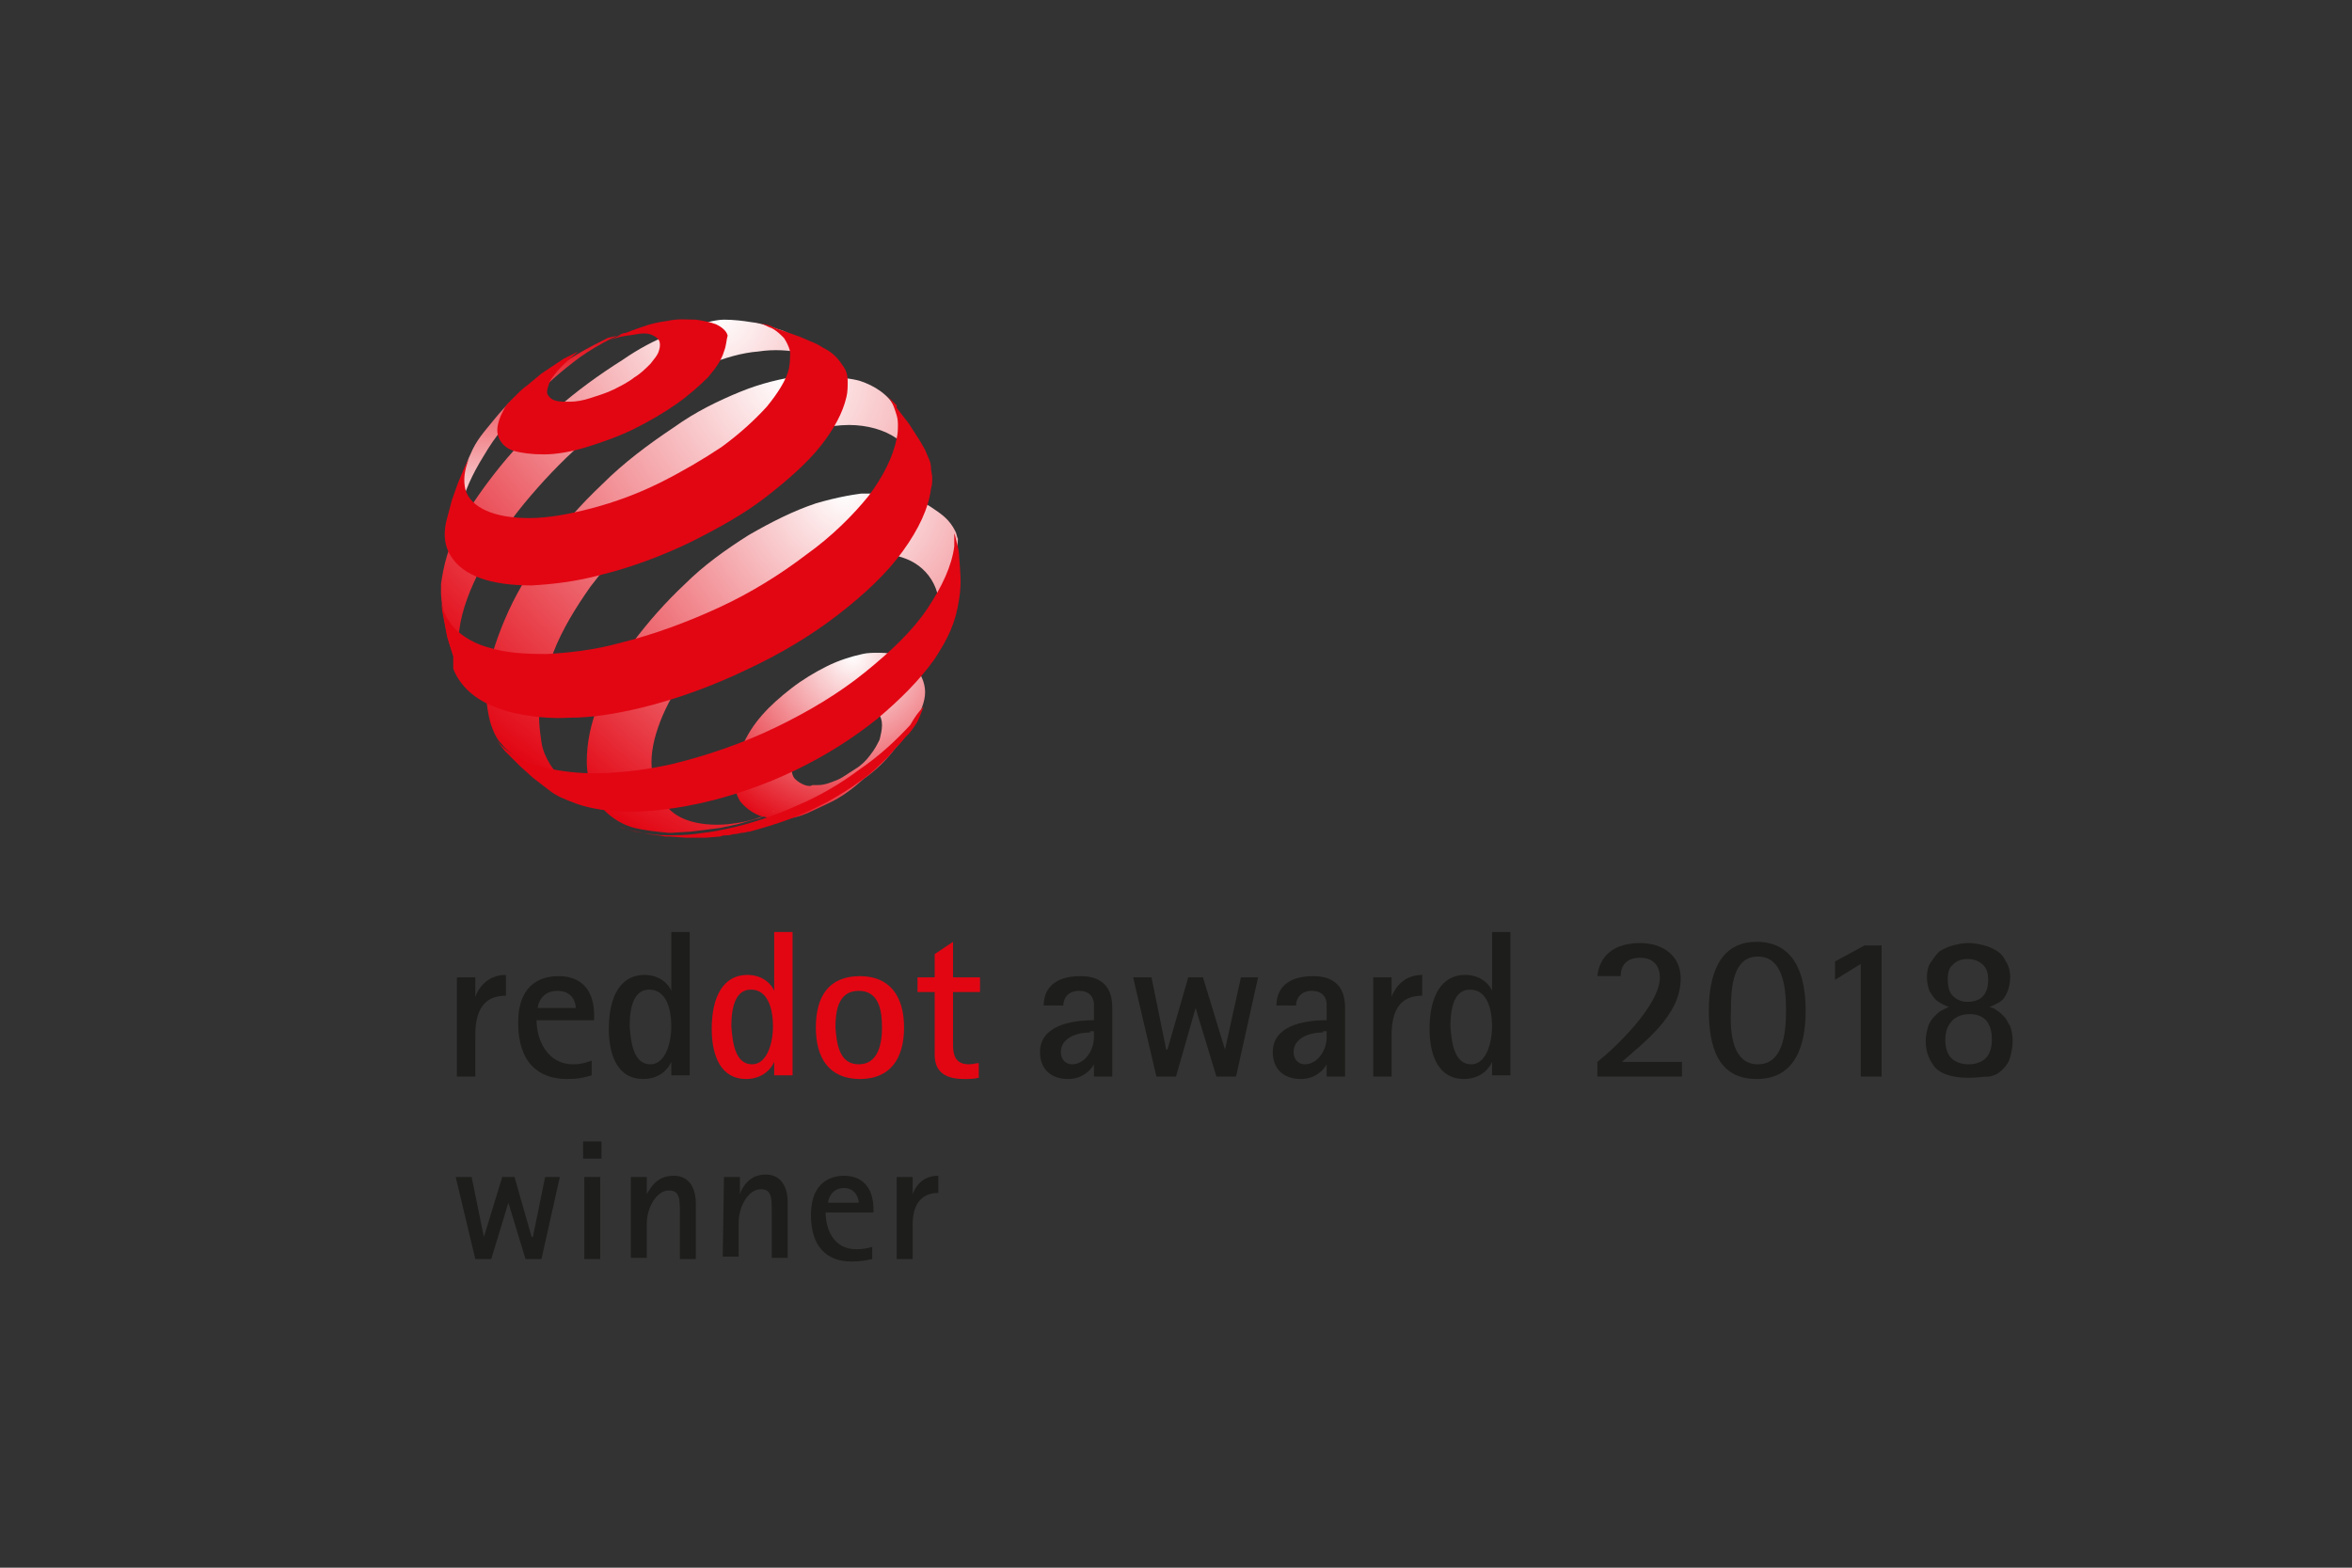 <?xml version="1.0" encoding="utf-8"?>
<!-- Generator: Adobe Illustrator 22.1.0, SVG Export Plug-In . SVG Version: 6.00 Build 0)  -->
<svg version="1.1" xmlns="http://www.w3.org/2000/svg" xmlns:xlink="http://www.w3.org/1999/xlink" x="0px" y="0px" width="192px"
	 height="128px" viewBox="0 0 192 128" style="enable-background:new 0 0 192 128;" xml:space="preserve">
<rect x="0" y="0" width="192" height="128" fill="#333333" stroke="none"/>
<style type="text/css">
	.st0{fill:#1D1D1B;}
	.st1{fill:#FFCB00;}
	.st2{fill:#0080C8;}
	.st3{fill:#E3032E;}
	.st4{fill:#FFFFFF;}
	.st5{clip-path:url(#SVGID_2_);fill:url(#SVGID_3_);}
	.st6{clip-path:url(#SVGID_5_);fill:url(#SVGID_6_);}
	.st7{clip-path:url(#SVGID_8_);fill:url(#SVGID_9_);}
	.st8{clip-path:url(#SVGID_11_);fill:url(#SVGID_12_);}
	.st9{clip-path:url(#SVGID_14_);fill:url(#SVGID_15_);}
	.st10{fill:#E20613;}
	.st11{fill:#A05B49;stroke:#A05B49;stroke-width:1.236;}
</style>
<g id="Livello_1">
	<g>
		<g>
			<g>
				<g>
					<defs>
						<path id="SVGID_1_" d="M65.7,64.1c-0.3-0.1-0.6-0.3-0.8-0.5c-0.2-0.2-0.3-0.6-0.3-1c0-0.4,0.1-0.8,0.3-1.2
							c0.2-0.4,0.5-0.8,0.8-1.2c0.3-0.4,0.7-0.8,1.2-1.1c0.4-0.3,0.9-0.6,1.4-0.9c0.5-0.2,1-0.4,1.4-0.4c0.4-0.1,0.8-0.1,1.2,0
							c0.3,0.1,0.6,0.3,0.8,0.5c0.2,0.2,0.3,0.5,0.3,0.9c0,0.4-0.1,0.8-0.2,1.2c-0.2,0.4-0.4,0.8-0.8,1.3c-0.3,0.4-0.7,0.8-1.2,1.1
							s-1,0.7-1.5,0.9c-0.5,0.2-1,0.4-1.5,0.4c-0.2,0-0.3,0-0.5,0C66.2,64.2,66,64.2,65.7,64.1 M70.4,53.4c-0.9,0.2-1.9,0.5-2.9,1
							c-1,0.5-2,1.1-2.9,1.8c-0.9,0.7-1.7,1.4-2.4,2.2c-0.7,0.8-1.2,1.6-1.6,2.5c-0.4,0.8-0.6,1.7-0.7,2.5c0,0.8,0.2,1.5,0.5,2
							c0.4,0.5,0.9,0.9,1.6,1.2c0.7,0.2,1.5,0.3,2.5,0.2c1-0.1,2-0.7,3.1-1.2c1.1-0.5,2-1.2,2.9-2c1-0.7,1.8-1.5,2.5-2.4
							c0.7-0.9,1.4-1.5,1.8-2.4c0.5-1,0.8-1.8,0.7-2.6c-0.1-0.8-0.5-1.4-0.9-1.9c-0.4-0.5-1.1-0.7-1.8-0.9c-0.4-0.1-0.8-0.1-1.2-0.1
							C71.3,53.3,70.8,53.3,70.4,53.4"/>
					</defs>
					<clipPath id="SVGID_2_">
						<use xlink:href="#SVGID_1_"  style="overflow:visible;"/>
					</clipPath>
					
						<radialGradient id="SVGID_3_" cx="-1106.053" cy="1276.197" r="1.529" gradientTransform="matrix(10.073 0 0 10.073 11210.953 -12801.449)" gradientUnits="userSpaceOnUse">
						<stop  offset="0" style="stop-color:#FFFFFF"/>
						<stop  offset="1" style="stop-color:#E20613"/>
					</radialGradient>
					<rect x="59.9" y="53.3" class="st5" width="15.8" height="13.5"/>
				</g>
			</g>
		</g>
		<g>
			<g>
				<g>
					<defs>
						<path id="SVGID_4_" d="M37.3,43.2C37.3,43.2,37.3,43.2,37.3,43.2L37.3,43.2z M49.6,27.6c-1,0.5-1.6,0.8-2.6,1.4
							c-2.9,1.8-4.6,2.7-6.7,5.3c-0.8,1-1.4,1.6-1.9,2.8c-0.3,0.6-0.6,1.6-0.6,1.6l-0.1,1.1l-0.2,1.5l-0.1,1.3l0,0.4
							c0-0.1,0-0.2,0-0.3c0-0.1,0-0.2,0-0.4c0-0.1,0-0.2,0.1-0.4c0-0.1,0.1-0.3,0.1-0.4c0.3-1.3,0.9-2.7,1.9-4.3
							c1-1.7,1.8-2.6,3.3-4c1.4-1.4,2.4-2.4,4.1-3.7c1-0.8,3.6-2.4,5.1-2.6c0.1,0,0.1,0,0.1,0C51.7,27.2,50.3,27.4,49.6,27.6"/>
					</defs>
					<clipPath id="SVGID_5_">
						<use xlink:href="#SVGID_4_"  style="overflow:visible;"/>
					</clipPath>
					
						<linearGradient id="SVGID_6_" gradientUnits="userSpaceOnUse" x1="-1170.618" y1="1166.162" x2="-1169.087" y2="1166.162" gradientTransform="matrix(0 10.459 -10.459 0 12241.478 12270.695)">
						<stop  offset="0" style="stop-color:#E20613"/>
						<stop  offset="1" style="stop-color:#FFFFFF"/>
					</linearGradient>
					<rect x="37.3" y="27.2" class="st6" width="14.6" height="16"/>
				</g>
			</g>
		</g>
		<g>
			<g>
				<g>
					<defs>
						<path id="SVGID_7_" d="M38.3,55.9l-0.1-0.2C38.2,55.8,38.3,55.9,38.3,55.9 M68.1,30.2c-0.1-0.1-0.2-0.2-0.2-0.2L68.1,30.2z
							 M57.8,26.3c-1.1,0.2-1.9,0.5-3.1,1c-1.3,0.5-2.6,1.2-3.9,2.1c-1.9,1.2-3.7,2.5-5.4,4c-1.7,1.5-3.2,3-4.5,4.6
							c-1.3,1.6-2.5,3.3-3.4,4.9c-0.9,1.7-1.3,3.3-1.5,4.8c0,0.3,0,0.6,0,0.8c0,0.3,0.2,2,0.5,3.3c0.1,0.5,0.2,0.8,0.4,1.4
							c0.2,0.6,0.7,1.5,0.7,1.5l0.2,0.4l0.4,0.6c-0.1-0.2-0.3-0.5-0.4-0.7c-0.1-0.3-0.2-0.7-0.3-1.1c-0.1-0.4-0.1-0.8-0.1-1.2
							c0-0.4,0-0.9,0.1-1.3c0.2-1.6,0.9-3.4,1.8-5.1c0.9-1.7,2.1-3.5,3.5-5.2c1.4-1.7,3-3.4,4.7-4.9c1.7-1.5,3.6-2.9,5.6-4.1
							c1.6-1,3.2-1.7,4.6-2.3c1.5-0.6,2.9-1,4.2-1.1c1.3-0.2,2.5-0.1,3.5,0.1c0.9,0.2,1.7,0.6,2.3,1.2L67,29.1l-1.2-1l-0.6-0.5
							L63.9,27c-0.7-0.2-1.6-0.6-2.6-0.7c-0.6-0.1-1.4-0.2-2.2-0.2C58.7,26.1,58.2,26.2,57.8,26.3"/>
					</defs>
					<clipPath id="SVGID_8_">
						<use xlink:href="#SVGID_7_"  style="overflow:visible;"/>
					</clipPath>
					
						<radialGradient id="SVGID_9_" cx="-1156.298" cy="1261.247" r="1.531" gradientTransform="matrix(23.212 0 0 23.212 26898.543 -29250.227)" gradientUnits="userSpaceOnUse">
						<stop  offset="0" style="stop-color:#FFFFFF"/>
						<stop  offset="1" style="stop-color:#E20613"/>
					</radialGradient>
					<rect x="36" y="26.1" class="st7" width="32.1" height="29.8"/>
				</g>
			</g>
		</g>
		<g>
			<g>
				<g>
					<defs>
						<path id="SVGID_10_" d="M47.5,64.3L47,64.2C47.1,64.2,47.3,64.3,47.5,64.3 M65.3,30.7c-1.5,0.2-3.2,0.6-4.9,1.3
							c-1.7,0.7-3.6,1.6-5.4,2.9c-2.1,1.4-4.1,2.9-5.8,4.6c-1.8,1.7-3.4,3.5-4.7,5.4c-1.4,1.9-2.5,3.8-3.3,5.7
							c-0.8,1.9-1.4,3.8-1.5,5.5c0,0.6,0,1.3,0.1,1.8c0.1,0.6,0.2,1.1,0.4,1.6c0.2,0.5,0.4,0.9,0.8,1.3c0.3,0.4,0.7,0.7,1.1,1
							l1.4,0.9l1.4,0.7l1.5,0.7l0.9,0.3c-0.5-0.2-0.9-0.4-1.2-0.7c-0.5-0.4-0.9-0.8-1.2-1.3c-0.3-0.5-0.6-1.1-0.7-1.8
							s-0.2-1.4-0.2-2.2c0-1.6,0.5-3.4,1.2-5.2c0.7-1.8,1.8-3.6,3-5.3c1.3-1.7,2.7-3.4,4.4-5c1.7-1.6,3.5-3,5.4-4.3
							c2-1.2,3.9-2.2,5.6-2.8c1.8-0.6,4.2-1.1,5.7-1.1c1.5,0,2.9,0.4,3.9,1.1c1.1,0.7,1.3,1.9,1.6,3.4l0.6-0.1l-1.8-4.8l-0.5-1
							c-0.6-1.1-1.7-1.8-2.9-2.2c-0.7-0.2-1.7-0.3-2.7-0.3C66.6,30.6,65.9,30.6,65.3,30.7"/>
					</defs>
					<clipPath id="SVGID_11_">
						<use xlink:href="#SVGID_10_"  style="overflow:visible;"/>
					</clipPath>
					
						<radialGradient id="SVGID_12_" cx="-1158.615" cy="1260.635" r="1.531" gradientTransform="matrix(24.769 0 0 24.769 28761.787 -31193.83)" gradientUnits="userSpaceOnUse">
						<stop  offset="0" style="stop-color:#FFFFFF"/>
						<stop  offset="1" style="stop-color:#E20613"/>
					</radialGradient>
					<rect x="39.5" y="30.6" class="st8" width="35.7" height="33.8"/>
				</g>
			</g>
		</g>
		<g>
			<g>
				<g>
					<defs>
						<path id="SVGID_13_" d="M62.2,66.6c0.3-0.1,0.5-0.2,0.8-0.3L62.2,66.6z M62.9,66.4L62.9,66.4L62.9,66.4
							C63,66.3,62.9,66.4,62.9,66.4 M63,66.3C63,66.3,63,66.3,63,66.3L63,66.3z M63,66.3l0.2-0.1C63.2,66.3,63.1,66.3,63,66.3
							 M66.6,41.1c-1.8,0.6-3.6,1.5-5.5,2.6c-1.9,1.2-3.7,2.5-5.2,4c-1.6,1.5-3,3.1-4.2,4.7c-1.2,1.6-2.2,3.3-2.8,5
							c-0.7,1.7-1,3.3-1,4.8c0,0.9,0.2,1.8,0.5,2.5c0.3,0.7,0.7,1.3,1.3,1.8c0.6,0.5,1.3,0.9,2.1,1.1c0.8,0.2,1.7,0.3,2.8,0.4l0.2,0
							l1.6-0.1l1.6-0.2l0.8-0.1l1.4-0.3l1.4-0.4l0.4-0.1l0.4-0.2c-1,0.4-2,0.6-3,0.7c-1.2,0.1-2.3,0-3.2-0.3
							c-0.9-0.3-1.6-0.8-2.1-1.6c-0.5-0.7-0.8-1.6-0.9-2.7c-0.1-1.2,0.2-2.5,0.7-3.8c0.5-1.3,1.3-2.7,2.2-4c0.9-1.3,2.1-2.6,3.3-3.8
							c1.3-1.2,2.7-2.3,4.2-3.2c1.5-0.9,3-1.6,4.5-2.1c1.4-0.4,2.8-0.6,3.9-0.6c1.2,0.1,2.2,0.4,3,1c0.8,0.6,1.4,1.5,1.6,2.6
							c0.1-0.3,0.9-0.6,1-1c0.1-0.4,0.2-0.7,0.3-1.1c0.1-0.4,0.3-2.3,0.3-2.7c-0.1-0.2-0.1-0.4-0.2-0.6c-0.5-1-1.1-1.4-2-2
							c-1-0.7-3-1.1-4.5-1.2c-0.1,0-0.1,0-0.2,0C69.9,40.3,68.3,40.6,66.6,41.1"/>
					</defs>
					<clipPath id="SVGID_14_">
						<use xlink:href="#SVGID_13_"  style="overflow:visible;"/>
					</clipPath>
					
						<radialGradient id="SVGID_15_" cx="-1152.359" cy="1262.538" r="1.532" gradientTransform="matrix(21.13 0 0 21.13 24418.264 -26637.205)" gradientUnits="userSpaceOnUse">
						<stop  offset="0" style="stop-color:#FFFFFF"/>
						<stop  offset="1" style="stop-color:#E20613"/>
					</radialGradient>
					<rect x="47.8" y="40.3" class="st9" width="30.4" height="27.8"/>
				</g>
			</g>
		</g>
		<path class="st10" d="M59.1,28.7c-0.2,0.7-0.7,1.4-1.3,2.1c-0.7,0.7-1.6,1.5-2.6,2.2c-1,0.7-2.2,1.4-3.4,2
			c-1.2,0.6-2.6,1.1-3.9,1.5c-1.3,0.4-2.5,0.6-3.5,0.6c-1,0-1.8-0.1-2.5-0.3c-0.6-0.2-1-0.6-1.2-1.1c-0.2-0.5-0.1-1.1,0.2-1.8
			c0.1-0.2,0.2-0.4,0.3-0.6c0.1-0.2,0.3-0.4,0.5-0.6c0.2-0.2,0.4-0.4,0.6-0.6c0.2-0.2,0.4-0.4,0.7-0.6l0.6-0.5l0.6-0.5l0.6-0.4
			l0.6-0.4l0.6-0.4l0.6-0.3l0.6-0.3c0,0-1.1,0.9-1.7,1.6c-0.3,0.4-0.6,0.7-0.7,1.1c-0.1,0.3-0.2,0.6-0.1,0.8
			c0.1,0.2,0.3,0.4,0.6,0.5c0.3,0.1,0.7,0.1,1.2,0.1c0.5,0,1.1-0.1,1.7-0.3c0.6-0.2,1.3-0.4,1.9-0.7c0.6-0.3,1.2-0.6,1.7-1
			c0.5-0.3,0.9-0.7,1.3-1.1c0.3-0.4,0.6-0.7,0.7-1.1c0.1-0.3,0.1-0.6,0-0.8c-0.1-0.2-0.4-0.4-0.7-0.5s-0.7-0.1-1.2,0
			c-0.5,0.1-1,0.1-1.6,0.3c-0.4,0.1-0.6,0.2-1,0.4c1.2-0.6,1.9-0.9,3.1-1.3c0.8-0.3,1.4-0.4,2.1-0.5c0.9-0.2,1.6-0.1,2.3-0.1
			c0.7,0.1,1.2,0.2,1.7,0.4c0.4,0.2,0.8,0.5,0.9,0.9C59.3,27.7,59.3,28.2,59.1,28.7"/>
		<path class="st10" d="M75.4,57.7c0,0-0.3,0.8-0.5,1.2c-0.2,0.4-0.7,1-0.7,1s-0.2,0.2-0.3,0.3c-0.3,0.4-0.8,0.9-0.8,0.9l-0.6,0.7
			c-0.7,0.7-1.4,1.4-2.3,2c-0.8,0.6-1.8,1.2-2.7,1.7c-1,0.5-2,1-3.1,1.4c-1.1,0.4-2.1,0.7-3.2,1c-0.2,0-0.4,0.1-0.6,0.1
			c-0.2,0-0.4,0.1-0.6,0.1c-0.2,0-0.4,0.1-0.6,0.1c-0.2,0-0.4,0-0.6,0.1l-1.2,0.1l-0.3,0l-1.3,0l-1.3-0.1c0,0-0.2,0-0.4,0
			c-0.5-0.1-0.8-0.1-1.4-0.2c-0.5-0.1-1.4-0.3-1.4-0.3l-0.7-0.2l-0.2-0.1c0.5,0.2,1.1,0.4,1.8,0.5c0.6,0.1,1.3,0.2,2,0.2
			c0.7,0,1.5,0,2.3-0.1c0.8-0.1,1.6-0.2,2.5-0.4c2-0.4,4-1.1,5.8-1.9c1.9-0.8,3.6-1.8,5.2-3c1.6-1.1,2.9-2.3,4.1-3.6
			C74.7,58.5,75,58.1,75.4,57.7C75.4,57.6,75.4,57.7,75.4,57.7"/>
		<path class="st10" d="M63.9,27l1.4,0.5l1.4,0.6l0.5,0.3c0.4,0.2,0.7,0.4,1,0.7c0.3,0.3,0.5,0.6,0.7,0.9c0.2,0.3,0.3,0.7,0.3,1.1
			c0,0.4,0,0.9-0.1,1.3c-0.3,1.3-1,2.6-2.1,4c-1.1,1.4-2.7,2.8-4.5,4.2c-1.8,1.4-4,2.6-6.2,3.7c-2.3,1.1-4.7,2-7.1,2.6
			c-2.2,0.6-4.1,0.8-5.8,0.9c-1.7,0-3.1-0.2-4.2-0.6c-1.1-0.4-1.9-1-2.4-1.8c-0.5-0.8-0.6-1.7-0.4-2.7l0.1-0.4l0.4-1.5l0.5-1.4
			l0.5-1.2l0.5-1l-0.1,0.2c0,0,0,0,0,0c-0.4,1-0.5,1.8-0.3,2.6c0.2,0.7,0.8,1.3,1.7,1.7c0.9,0.4,2.1,0.6,3.5,0.6
			c1.5,0,3.2-0.3,5.1-0.8c1.9-0.5,3.8-1.2,5.6-2.1c1.8-0.9,3.5-1.9,5-2.9c1.5-1.1,2.7-2.2,3.7-3.3c0.9-1.1,1.6-2.2,1.8-3.1
			c0.1-0.5,0.1-1,0.1-1.4c-0.1-0.4-0.3-0.8-0.5-1.1c-0.3-0.3-0.6-0.6-1-0.8c-0.3-0.1-0.6-0.3-0.9-0.4l-0.5-0.1
			c0.2,0,0.3,0.1,0.5,0.1c0,0,0.5,0.1,0.8,0.2C63.2,26.8,63.9,27,63.9,27"/>
		<path class="st10" d="M73.2,33.3l1,1.3l0.9,1.4l0.4,0.7c0.1,0.2,0.2,0.5,0.3,0.7c0.1,0.2,0.2,0.5,0.2,0.8c0,0.3,0.1,0.5,0.1,0.8
			c0,0.3,0,0.6-0.1,0.9c-0.2,1.6-1,3.3-2.3,5.1c-1.3,1.8-3.1,3.5-5.3,5.2c-2.2,1.7-4.7,3.2-7.5,4.5c-2.7,1.3-5.7,2.4-8.6,3.1
			c-2.1,0.5-4,0.8-5.8,0.8c-1.7,0.1-3.3-0.1-4.6-0.4c-1.3-0.3-2.4-0.8-3.2-1.4c-0.8-0.6-1.4-1.4-1.7-2.2L37,53.6L36.5,52l-0.3-1.6
			l-0.1-0.5L36,49c0-0.1,0,0,0,0c0.1,0.9,0.5,1.6,1.1,2.3c0.7,0.7,1.7,1.3,2.9,1.6c1.3,0.4,2.8,0.5,4.6,0.5c1.8-0.1,3.8-0.3,6-0.9
			c2.8-0.7,5.5-1.7,8.1-2.9c2.6-1.2,5-2.7,7.1-4.3c2.1-1.5,3.8-3.2,5.1-4.8c1.2-1.6,2-3.2,2.3-4.7c0.1-0.4,0.1-0.8,0.1-1.2
			c0-0.4-0.1-0.7-0.2-1c-0.1-0.3-0.2-0.6-0.4-0.9c-0.1-0.2-0.2-0.3-0.4-0.5v0l0.9,0.9L73.2,33.3z"/>
		<path class="st10" d="M78.3,45.5c0.1,1.3,0.2,2.1,0,3.4c-0.3,2-0.9,3.2-2,4.9c-1.2,1.7-2.8,3.3-4.7,4.9c-2,1.6-4.2,3-6.7,4.2
			c-2.5,1.2-5.1,2.1-7.8,2.7c-1.4,0.3-2.7,0.5-3.9,0.6c-1.2,0.1-2.4,0.1-3.4,0c-1-0.1-2-0.3-2.8-0.6c-0.8-0.3-1.6-0.6-2.2-1.1
			l-1.3-1l-1.1-1c0,0-0.7-0.7-1.2-1.2c-0.3-0.4-0.7-0.9-0.7-0.9c-0.1-0.1,0,0,0,0c0.5,0.6,1.1,1.1,1.9,1.5c0.9,0.5,2,0.8,3.2,1
			c1.2,0.2,2.6,0.3,4.2,0.2c1.6-0.1,3.2-0.3,5-0.7c2.9-0.7,5.8-1.7,8.5-3c2.7-1.3,5.2-2.8,7.3-4.5c2.1-1.7,3.9-3.4,5.1-5.2
			c1.2-1.8,2-3.5,2.2-5.1c0-0.2,0-0.4,0-0.5c0-0.2,0-0.4,0-0.5c0-0.2,0.2,0.7,0.2,0.7S78.3,44.9,78.3,45.5"/>
		<polygon class="st0" points="44.5,96.1 43.5,101 43.4,101 42,96.1 41,96.1 39.5,101 39.5,101 38.5,96.1 37.2,96.1 38.8,102.8 
			40.1,102.8 41.5,98.2 41.5,98.2 42.9,102.8 44.2,102.8 45.7,96.1 		"/>
		<path class="st0" d="M47.8,102.8H49v-6.7h-1.3V102.8z M47.6,94.6h1.5v-1.4h-1.5V94.6z"/>
		<path class="st0" d="M51.5,96.1h1.3v1.4h0C53.1,97,53.6,96,55,96c1.5,0,1.8,1.4,1.8,2.2v4.6h-1.3v-3.7c0-1.2,0-1.9-0.9-1.9
			c-1,0-1.8,1.4-1.8,2.7v2.8h-1.3L51.5,96.1z"/>
		<path class="st0" d="M59.1,96.1h1.3v1.4h0c0.2-0.6,0.8-1.6,2.1-1.6c1.5,0,1.8,1.4,1.8,2.2v4.6h-1.3v-3.7c0-1.2,0-1.9-0.9-1.9
			c-1,0-1.8,1.4-1.8,2.7v2.8h-1.3L59.1,96.1L59.1,96.1z"/>
		<path class="st0" d="M70.1,98.2c0-0.4-0.3-1.2-1.2-1.2c-1,0-1.3,0.9-1.3,1.2H70.1z M71.2,102.8c-0.5,0.1-0.9,0.2-1.7,0.2
			c-2,0-3.3-1.2-3.3-3.8c0-2.9,1.9-3.2,2.7-3.2c1.6,0,2.4,1.1,2.4,2.7V99h-3.9c0,1.3,0.6,3,2.5,3c0.6,0,1-0.1,1.3-0.2L71.2,102.8
			C71.2,102.8,71.2,102.8,71.2,102.8z"/>
		<path class="st0" d="M73.2,96.1h1.3v1.4h0c0.2-0.5,0.7-1.5,2.1-1.5v1.4c-1.1,0-2.1,0.6-2.1,2.6v2.8h-1.3V96.1z"/>
		<path class="st0" d="M37.3,79.8h1.5v1.6h0c0.2-0.6,0.9-1.8,2.5-1.8v1.7c-1.4,0-2.5,0.7-2.5,3.2v3.4h-1.5L37.3,79.8L37.3,79.8z"/>
		<path class="st0" d="M47,82.3c0-0.5-0.3-1.4-1.5-1.4c-1.3,0-1.6,1.1-1.6,1.4H47z M48.3,87.8c-0.7,0.2-1.1,0.3-2,0.3
			c-2.4,0-4-1.4-4-4.6c0-3.5,2.3-3.8,3.3-3.8c2,0,2.9,1.3,2.9,3.2v0.4h-4.7c0,1.5,0.8,3.6,3,3.6c0.7,0,1.2-0.2,1.5-0.3L48.3,87.8
			L48.3,87.8z"/>
		<path class="st0" d="M53.1,86.9c1.2,0,1.7-1.7,1.7-3.1c0-1.4-0.4-3-1.8-3c-1.2,0-1.6,1.3-1.6,3C51.5,85.1,51.7,86.9,53.1,86.9
			 M54.8,86.7L54.8,86.7c-0.2,0.5-0.9,1.4-2.3,1.4c-2,0-2.8-1.8-2.8-4.1c0-2.7,1-4.4,2.9-4.4c1.3,0,2,0.8,2.2,1.3h0v-4.8h1.5v11.7
			h-1.5V86.7z"/>
		<path class="st10" d="M61.4,86.9c1.2,0,1.7-1.7,1.7-3.1c0-1.4-0.4-3-1.8-3c-1.2,0-1.6,1.3-1.6,3C59.8,85.1,60,86.9,61.4,86.9
			 M63.2,86.7L63.2,86.7c-0.2,0.5-0.9,1.4-2.3,1.4c-2,0-2.8-1.8-2.8-4.1c0-2.7,1-4.4,2.9-4.4c1.3,0,2,0.8,2.2,1.3h0v-4.8h1.5v11.7
			h-1.5V86.7L63.2,86.7z"/>
		<path class="st10" d="M70.1,86.9c1.6,0,1.9-1.7,1.9-3c0-1.3-0.2-3-1.9-3c-1.7,0-1.9,1.7-1.9,3C68.3,85.2,68.5,86.9,70.1,86.9
			 M66.6,83.9c0-2.6,1.1-4.2,3.6-4.2c2.4,0,3.6,1.6,3.6,4.2c0,2.5-1.1,4.2-3.6,4.2C67.7,88.1,66.6,86.4,66.6,83.9"/>
		<path class="st10" d="M79.9,88c-0.4,0.1-0.8,0.1-1.2,0.1c-1.9,0-2.4-0.9-2.4-2V81h-1.4v-1.2h1.4v-1.9l1.5-1v2.9H80V81h-2.2v4.3
			c0,0.7,0.1,1.6,1.3,1.6c0.3,0,0.6-0.1,0.8-0.1V88z"/>
		<path class="st0" d="M89,84.3c-1.2,0-2.4,0.5-2.4,1.6c0,0.6,0.4,1,0.9,1c1.1,0,1.8-1.2,1.8-2.2v-0.5H89z M89.3,86.9L89.3,86.9
			c-0.2,0.4-0.9,1.2-2.1,1.2c-1.5,0-2.3-0.9-2.3-2.2c0-2.1,2.4-2.6,4.4-2.6v-1.4c-0.1-0.8-0.7-1-1.2-1c-0.9,0-1.3,0.6-1.3,1.2h-1.6
			c0-1.3,0.8-2.4,3-2.4c2.6,0,2.6,2,2.6,2.7v5.5h-1.5L89.3,86.9C89.3,86.9,89.3,86.9,89.3,86.9z"/>
		<polygon class="st0" points="92.5,79.8 94,79.8 95.2,85.7 95.3,85.7 97,79.8 98.2,79.8 100,85.7 100,85.7 101.3,79.8 102.7,79.8 
			100.9,87.9 99.3,87.9 97.6,82.3 97.6,82.3 96,87.9 94.4,87.9 		"/>
		<path class="st0" d="M108,84.3c-1.2,0-2.4,0.5-2.4,1.6c0,0.6,0.4,1,0.9,1c1.1,0,1.8-1.2,1.8-2.2v-0.5H108z M108.3,86.9L108.3,86.9
			c-0.2,0.4-0.9,1.2-2.1,1.2c-1.5,0-2.3-0.9-2.3-2.2c0-2.1,2.4-2.6,4.4-2.6v-1.4c-0.1-0.8-0.7-1-1.2-1c-0.9,0-1.3,0.6-1.3,1.2h-1.6
			c0-1.3,0.8-2.4,3-2.4c2.6,0,2.6,2,2.6,2.7v5.5h-1.5L108.3,86.9C108.3,86.9,108.3,86.9,108.3,86.9z"/>
		<path class="st0" d="M112.1,79.8h1.5v1.6h0c0.2-0.6,0.9-1.8,2.5-1.8v1.7c-1.4,0-2.5,0.7-2.5,3.2v3.4h-1.5L112.1,79.8L112.1,79.8
			L112.1,79.8z"/>
		<path class="st0" d="M120.1,86.9c1.2,0,1.7-1.7,1.7-3.1c0-1.4-0.4-3-1.8-3c-1.2,0-1.6,1.3-1.6,3C118.5,85.1,118.7,86.9,120.1,86.9
			 M121.8,86.7L121.8,86.7c-0.2,0.5-0.9,1.4-2.3,1.4c-2,0-2.8-1.8-2.8-4.1c0-2.7,1-4.4,2.9-4.4c1.3,0,2,0.8,2.2,1.3h0v-4.8h1.5v11.7
			h-1.5V86.7z"/>
		<path class="st0" d="M130.4,86.7c1.4-1.1,5.1-4.6,5.1-6.9c0-0.9-0.5-1.6-1.6-1.6c-1.2,0-1.6,0.7-1.6,1.5h-1.9
			c0.1-1.1,0.8-2.7,3.5-2.7c1.8,0,3.3,1,3.3,2.9c0,3-3,5.2-4.8,6.8h4.9v1.2h-6.9C130.4,87.9,130.4,86.7,130.4,86.7z"/>
		<path class="st0" d="M143.5,86.9c2,0,2.3-2.4,2.3-4.4c0-2-0.3-4.4-2.3-4.4c-2,0-2.2,2.4-2.2,4.4C141.2,84.5,141.5,86.9,143.5,86.9
			 M139.5,82.5c0-2.8,0.8-5.6,3.9-5.6c3.1,0,4,2.7,4,5.6c0,2.8-0.8,5.6-4,5.6S139.5,85.4,139.5,82.5"/>
		<polygon class="st0" points="151.9,78.7 149.8,80 149.8,78.5 152.2,77.2 153.6,77.2 153.6,87.9 151.9,87.9 		"/>
		<path class="st0" d="M159,79.9c0,0.6,0.1,1.1,0.4,1.4c0.3,0.3,0.7,0.5,1.2,0.5c1.1,0,1.7-0.6,1.7-1.8c0-0.5-0.1-0.9-0.4-1.2
			c-0.3-0.3-0.7-0.5-1.3-0.5c-0.5,0-1,0.2-1.2,0.5C159.2,78.9,159,79.3,159,79.9 M158.8,84.9c0,0.7,0.2,1.2,0.5,1.5
			c0.3,0.3,0.8,0.5,1.4,0.5c0.6,0,1.1-0.2,1.4-0.5c0.3-0.3,0.5-0.8,0.5-1.5c0-0.6-0.1-1.1-0.4-1.5c-0.3-0.4-0.8-0.6-1.4-0.6
			c-0.6,0-1.1,0.2-1.4,0.5C159,83.7,158.8,84.2,158.8,84.9 M160.7,88c-1.3,0-2.2-0.3-2.7-0.8c-0.5-0.6-0.8-1.3-0.8-2.2
			c0-0.5,0.1-0.8,0.2-1.2c0.1-0.3,0.3-0.6,0.5-0.8c0.2-0.2,0.4-0.4,0.6-0.5c0.2-0.1,0.4-0.2,0.6-0.3v0c-0.1,0-0.3-0.1-0.5-0.2
			c-0.2-0.1-0.4-0.2-0.6-0.4c-0.2-0.2-0.3-0.4-0.5-0.7c-0.1-0.3-0.2-0.7-0.2-1.1c0-0.5,0.1-0.9,0.3-1.2c0.2-0.3,0.4-0.6,0.7-0.9
			c0.3-0.2,0.7-0.4,1.1-0.5c0.4-0.1,0.8-0.2,1.3-0.2c0.5,0,0.9,0.1,1.3,0.2c0.4,0.1,0.8,0.3,1.1,0.5c0.3,0.2,0.5,0.5,0.7,0.9
			c0.2,0.3,0.3,0.8,0.3,1.2c0,0.4-0.1,0.8-0.2,1.1c-0.1,0.3-0.3,0.6-0.4,0.7c-0.2,0.2-0.4,0.3-0.6,0.4c-0.2,0.1-0.4,0.2-0.5,0.2v0
			c0.2,0.1,0.4,0.1,0.6,0.3c0.2,0.1,0.4,0.3,0.6,0.5c0.2,0.2,0.3,0.5,0.5,0.8c0.1,0.3,0.2,0.7,0.2,1.2c0,0.5-0.1,0.9-0.2,1.3
			c-0.1,0.4-0.3,0.7-0.6,1c-0.3,0.3-0.6,0.5-1.1,0.6C161.9,87.9,161.4,88,160.7,88"/>
	</g>
</g>
<g id="grafica">
</g>
</svg>
